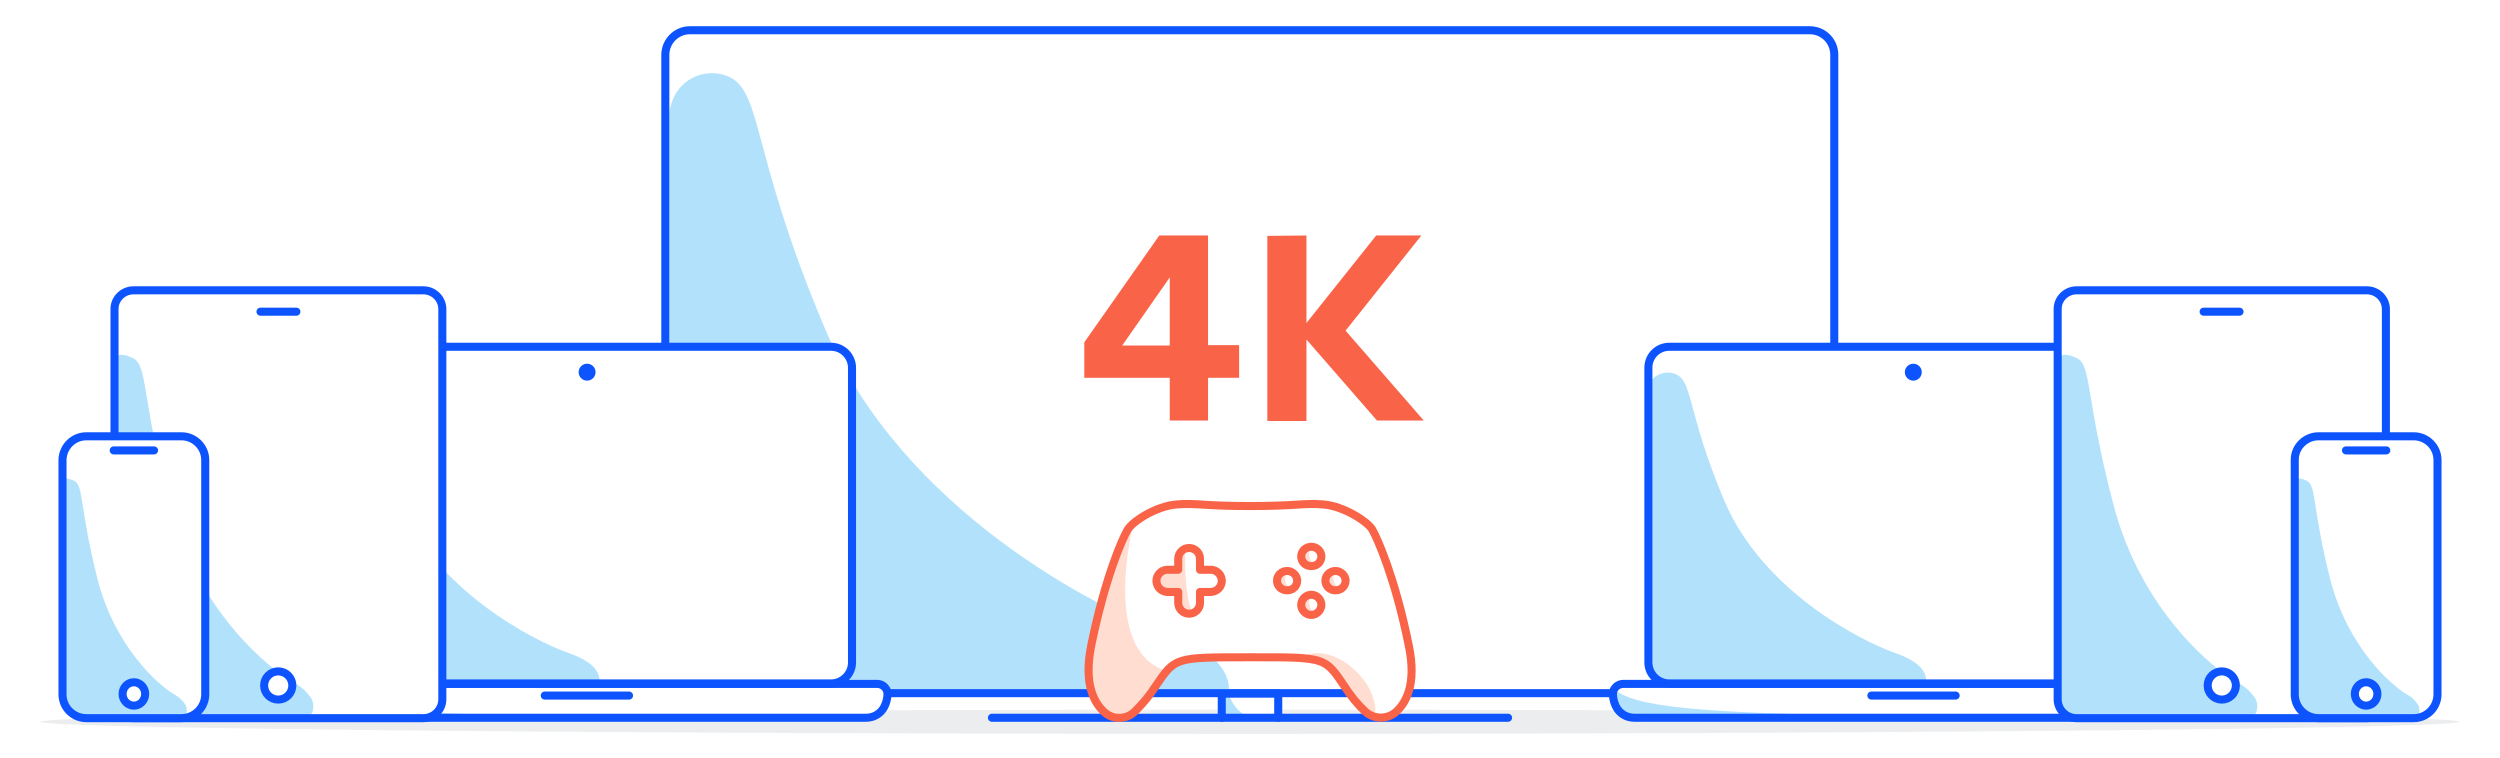 <?xml version="1.0" encoding="utf-8"?>
<!-- Generator: Adobe Illustrator 27.4.0, SVG Export Plug-In . SVG Version: 6.00 Build 0)  -->
<svg version="1.1" id="Foreground" xmlns="http://www.w3.org/2000/svg" xmlns:xlink="http://www.w3.org/1999/xlink" x="0px" y="0px"
	 viewBox="0 0 620 188" style="enable-background:new 0 0 620 188;" xml:space="preserve">
<style type="text/css">
	.st0{fill:#FFFFFF;}
	.st1{fill:#ECEDEE;}
	.st2{fill:#B2E2FB;}
	.st3{fill:none;stroke:#0D54FF;stroke-width:2;stroke-linecap:round;stroke-linejoin:round;}
	.st4{fill-rule:evenodd;clip-rule:evenodd;fill:#B2E2FB;}
	.st5{fill:#0D54FF;}
	.st6{fill:#B2E0FD;}
	.st7{fill:#FFFFFF;stroke:#0D54FF;stroke-width:2;stroke-linecap:round;stroke-linejoin:round;}
	.st8{fill:#F96449;}
	.st9{fill:#FFDDD1;}
	.st10{fill:none;stroke:#F96449;stroke-width:2;stroke-linecap:round;stroke-linejoin:round;}
</style>
<rect class="st0" width="620" height="188"/>
<ellipse class="st1" cx="310" cy="179" rx="300" ry="3"/>
<polyline class="st0" points="303,178 303,172 317,172 317,178 "/>
<path class="st2" d="M304.8,172.4c0,0,1.9,5.6,6.5,5.6h-7.6l0.3-6h1L304.8,172.4L304.8,172.4z"/>
<polyline class="st3" points="303,178 303,172 317,172 317,178 "/>
<line class="st3" x1="246" y1="178" x2="374" y2="178"/>
<path class="st4" d="M166,28.7v138.7c0,0.7,2.9,4.2,3.6,4.2l133.9,0.8c0.7,0,1.3-0.6,1.3-1.3c0,0,0,0,0,0c0-5.7-5.2-10.4-15.5-14
	c-16.7-5.8-65.6-30.6-84.7-75.6s-15.2-60-25-62.9l0,0c-5.6-1.7-11.5,1.5-13.1,7.1C166.2,26.7,166,27.7,166,28.7z"/>
<path class="st3" d="M171.1,7.5h277.7c3.4,0,6.1,2.7,6.1,6.1v152.2c0,3.4-2.7,6.1-6.1,6.1H171.1c-3.4,0-6.1-2.7-6.1-6.1V13.6
	C165,10.3,167.7,7.5,171.1,7.5z"/>
<path class="st0" d="M548.3,175.3L548.3,175.3c-0.9,1.7-2.6,2.7-4.5,2.7H405.3c-1.9,0-3.6-1-4.5-2.7l0,0c-0.5-1-0.8-2.1-0.8-3.2l0,0
	c0-1.4,1.2-2.5,2.6-2.5h143.9c1.4,0,2.6,1.1,2.6,2.5l0,0l0,0C549.1,173.2,548.8,174.3,548.3,175.3L548.3,175.3z"/>
<path class="st0" d="M414,86h121.1c2.9,0,5.2,2.4,5.2,5.2v73.1c0,2.9-2.4,5.2-5.2,5.2H414c-2.9,0-5.2-2.4-5.2-5.2V91.2
	C408.8,88.3,411.1,86,414,86z"/>
<path class="st2" d="M400.2,170.9c5.2,4.1,17.3,6.5,84.4,6.7h-76.8c-4.2,0-7.1-0.1-7.1-2.1L400.2,170.9z"/>
<line class="st3" x1="485" y1="172.5" x2="464.1" y2="172.5"/>
<path class="st4" d="M408.3,97.8v67.8c0,0.4,2.4,3.6,2.8,3.6l66,0.4c0.4,0,0.6-0.3,0.6-0.7l0,0c0-2.9-2.6-5.2-7.8-7
	c-8.3-2.9-32.8-15.3-42.3-37.8s-7.6-30-12.5-31.5l0,0c-2.8-0.8-5.7,0.8-6.6,3.6C408.4,96.8,408.3,97.3,408.3,97.8z"/>
<circle class="st5" cx="474.5" cy="92.3" r="2.1"/>
<path class="st3" d="M414,86h121.1c2.9,0,5.2,2.4,5.2,5.2v73.1c0,2.9-2.4,5.2-5.2,5.2H414c-2.9,0-5.2-2.4-5.2-5.2V91.2
	C408.8,88.3,411.1,86,414,86z"/>
<path class="st3" d="M548.3,175.3L548.3,175.3c-0.9,1.7-2.6,2.7-4.5,2.7H405.3c-1.9,0-3.6-1-4.5-2.7l0,0c-0.5-1-0.8-2.1-0.8-3.2l0,0
	c0-1.4,1.2-2.5,2.6-2.5h143.9c1.4,0,2.6,1.1,2.6,2.5l0,0l0,0C549.1,173.2,548.8,174.3,548.3,175.3L548.3,175.3z"/>
<path class="st0" d="M219.3,175.3L219.3,175.3c-0.9,1.7-2.6,2.7-4.5,2.7H76.3c-1.9,0-3.6-1-4.5-2.7l0,0c-0.5-1-0.8-2.1-0.8-3.2l0,0
	c0-1.4,1.2-2.5,2.6-2.5h143.9c1.4,0,2.6,1.1,2.6,2.5l0,0l0,0C220.1,173.2,219.8,174.3,219.3,175.3L219.3,175.3z"/>
<path class="st0" d="M85,86h121.1c2.9,0,5.2,2.4,5.2,5.2v73.1c0,2.9-2.4,5.2-5.2,5.2H85c-2.9,0-5.2-2.4-5.2-5.2V91.2
	C79.8,88.3,82.1,86,85,86z"/>
<path class="st6" d="M71.2,170.9c5.2,4.1,17.3,6.5,84.4,6.7H78.9c-4.2,0-7.1-0.1-7.1-2.1C71.7,175.6,71.2,170.9,71.2,170.9z"/>
<line class="st3" x1="156" y1="172.5" x2="135.1" y2="172.5"/>
<path class="st4" d="M79.3,97.8v67.8c0,0.4,2.4,3.6,2.8,3.6l66,0.4c0.4,0,0.6-0.3,0.6-0.7l0,0c0-2.9-2.6-5.2-7.8-7
	c-8.3-2.9-32.8-15.3-42.3-37.8s-7.6-30-12.5-31.5l0,0c-2.8-0.8-5.7,0.8-6.6,3.6C79.4,96.8,79.3,97.3,79.3,97.8z"/>
<circle class="st5" cx="145.6" cy="92.3" r="2.1"/>
<path class="st3" d="M85,86h121.1c2.9,0,5.2,2.4,5.2,5.2v73.1c0,2.9-2.4,5.2-5.2,5.2H85c-2.9,0-5.2-2.4-5.2-5.2V91.2
	C79.8,88.3,82.1,86,85,86z"/>
<path class="st3" d="M219.3,175.3L219.3,175.3c-0.9,1.7-2.6,2.7-4.5,2.7H76.3c-1.9,0-3.6-1-4.5-2.7l0,0c-0.5-1-0.8-2.1-0.8-3.2l0,0
	c0-1.4,1.2-2.5,2.6-2.5h143.9c1.4,0,2.6,1.1,2.6,2.5l0,0l0,0C220.1,173.2,219.8,174.3,219.3,175.3L219.3,175.3z"/>
<path class="st0" d="M515,72h72c2.6,0,4.7,2.1,4.7,4.7v96.7c0,2.6-2.1,4.7-4.7,4.7h-72c-2.6,0-4.7-2.1-4.7-4.7V76.6
	C510.3,74.1,512.4,72,515,72z"/>
<path class="st4" d="M510.3,88.8v83.3c0,4.7,2.4,5.9,5.3,5.9H558c1.6,0,2.4-3,1.3-4.8c-1.1-1.7-2.7-3.1-4.5-4
	c-6-3.4-23.7-17.7-30.6-43.8s-5.5-34.8-9-36.5C512.9,87.7,511.2,87.7,510.3,88.8z"/>
<line class="st3" x1="546.5" y1="77.3" x2="555.4" y2="77.3"/>
<path class="st3" d="M515,72h72c2.6,0,4.7,2.1,4.7,4.7v96.7c0,2.6-2.1,4.7-4.7,4.7h-72c-2.6,0-4.7-2.1-4.7-4.7V76.6
	C510.3,74.1,512.4,72,515,72z"/>
<circle class="st7" cx="551" cy="170" r="3.5"/>
<path class="st0" d="M575,108.2h23.6c3.2,0,5.9,2.6,5.9,5.9v58.1c0,3.2-2.6,5.9-5.9,5.9H575c-3.2,0-5.9-2.6-5.9-5.9V114
	C569.1,110.8,571.8,108.2,575,108.2z"/>
<path class="st4" d="M569.1,119.2v53.2c0,3.1,2.8,5.6,4.7,5.6h25.1c1,0,1.5-2,0.8-3.2c-0.7-1.1-1.7-2-2.8-2.6
	c-3.8-2.2-14.8-11.7-19.1-28.9s-3.4-22.9-5.6-24C570.7,118.5,569.7,118.5,569.1,119.2z"/>
<line class="st3" x1="581.8" y1="111.7" x2="591.8" y2="111.7"/>
<path class="st3" d="M575,108.2h23.6c3.2,0,5.9,2.6,5.9,5.9v58.1c0,3.2-2.6,5.9-5.9,5.9H575c-3.2,0-5.9-2.6-5.9-5.9V114
	C569.1,110.8,571.8,108.2,575,108.2z"/>
<ellipse class="st7" cx="586.8" cy="172.1" rx="2.8" ry="2.9"/>
<path class="st0" d="M33.1,72H105c2.6,0,4.7,2.1,4.7,4.7v96.7c0,2.6-2.1,4.7-4.7,4.7H33.1c-2.6,0-4.7-2.1-4.7-4.7V76.6
	C28.4,74.1,30.5,72,33.1,72z"/>
<path class="st4" d="M28.3,88.8v83.3c0,4.7,2.4,5.9,5.3,5.9h42.3c1.6,0,2.4-3,1.3-4.8c-1.1-1.7-2.7-3.1-4.5-4
	c-6-3.4-23.7-17.7-30.6-43.8s-5.5-34.8-9-36.5C30.8,87.7,29.2,87.7,28.3,88.8L28.3,88.8z"/>
<line class="st3" x1="73.5" y1="77.3" x2="64.6" y2="77.3"/>
<path class="st3" d="M33.1,72H105c2.6,0,4.7,2.1,4.7,4.7v96.7c0,2.6-2.1,4.7-4.7,4.7H33.1c-2.6,0-4.7-2.1-4.7-4.7V76.6
	C28.4,74.1,30.5,72,33.1,72z"/>
<circle class="st7" cx="69" cy="170" r="3.5"/>
<path class="st0" d="M21.4,108.2H45c3.2,0,5.9,2.6,5.9,5.9v58.1c0,3.2-2.6,5.9-5.9,5.9H21.4c-3.2,0-5.9-2.6-5.9-5.9V114
	C15.6,110.8,18.2,108.2,21.4,108.2z"/>
<path class="st4" d="M15.4,119.2v53.2c0,3.1,2.9,5.6,4.7,5.6h25.1c1,0,1.5-2,0.8-3.2c-0.7-1.1-1.7-2-2.8-2.6
	c-3.8-2.2-14.8-11.7-19.1-28.9s-3.4-22.9-5.6-24C17,118.5,15.9,118.5,15.4,119.2z"/>
<line class="st3" x1="38.2" y1="111.7" x2="28.2" y2="111.7"/>
<path class="st3" d="M21.4,108.2H45c3.2,0,5.9,2.6,5.9,5.9v58.1c0,3.2-2.6,5.9-5.9,5.9H21.4c-3.2,0-5.9-2.6-5.9-5.9V114
	C15.6,110.8,18.2,108.2,21.4,108.2z"/>
<ellipse class="st7" cx="33.2" cy="172.1" rx="2.8" ry="2.9"/>
<g>
	<path class="st8" d="M299.6,85.6h7.7v8.1h-7.7v10.6h-9.5V93.7h-21.2v-8.8l18.6-26.5h12.1L299.6,85.6L299.6,85.6z M290.1,85.6V68.8
		l-11.8,16.9H290.1z"/>
	<path class="st8" d="M324,58.4v21.7l17.3-21.7h11.2l-18.8,23.6l19.4,22.3h-11.6L324,84.2v20.2h-9.7V58.5L324,58.4L324,58.4z"/>
</g>
<g>
	<path class="st0" d="M310,163c18.9,0,18.5-0.1,23.5,7.3c1.4,2.2,3.1,4.3,5,6.1c2,1.9,5.2,2.1,7.4,0.4c2.7-2.2,5.5-6.9,3.5-16.6
		c-3.4-16.9-7.9-26.9-9.1-28.9s-7.1-5.8-12.1-6.2s-6.4,0.4-18.2,0.4s-13.2-0.8-18.2-0.4s-10.8,4.1-12.1,6.2s-5.7,12.1-9.1,28.9
		c-1.9,9.6,0.8,14.3,3.5,16.6c2.2,1.8,5.4,1.6,7.4-0.4c1.9-1.9,3.6-3.9,5-6.1C291.5,163,291.1,163,310,163L310,163z"/>
	<path class="st9" d="M294,135.9c-0.8,0.8-0.8,1.8-1.2,3.5s-2.2,1.6-3,1.6s-3.5,1.8-3.5,3.4s2.7,2.4,4.1,2.4s2,0.5,2.4,3.2
		c0.1,0.9,0.6,1.8,1.4,2.3c0.4,0.4,1,0.3,1.4-0.1c0,0,0-0.1,0.1-0.1C293.8,147.2,293.8,139.8,294,135.9L294,135.9z"/>
	<path class="st9" d="M319.1,142.1l-0.1-0.9c0,0-5.2,3.2,0.8,5.5l-0.1-1C318.6,144.8,318.4,143.3,319.1,142.1z"/>
	<path class="st9" d="M330.9,142l-0.2-0.9c0,0-4.9,3.6,1.2,5.5l-0.2-1C330.7,144.7,330.4,143.3,330.9,142L330.9,142z"/>
	<path class="st9" d="M324.9,148.1l-0.2-0.8c0,0-4.9,3.6,1.2,5.5l-0.2-1C324.7,150.9,324.4,149.4,324.9,148.1L324.9,148.1z"/>
	<path class="st9" d="M324.9,136.2l-0.2-0.8c0,0-4.9,3.6,1.2,5.5l-0.2-1C324.7,138.9,324.4,137.4,324.9,136.2L324.9,136.2z"/>
	<g>
		<path class="st9" d="M324.2,163.3c0,0,4.7-1.8,10.3,3c4.1,3.6,5.2,7.3,5.5,9.4c0,0.3-0.1,0.6-0.5,0.6c-0.2,0-0.4-0.1-0.5-0.2
			l-6.6-8.4l-4.3-3.8L324.2,163.3L324.2,163.3z"/>
		<path class="st9" d="M339.5,177.4c-0.5,0-1-0.3-1.3-0.7l-6.5-8.3l-4-3.5l-7.2-1.1l3.5-1.4c0.2-0.1,5.3-2,11.3,3.2
			c4.5,3.8,5.6,7.9,5.8,10.1c0.1,0.8-0.4,1.6-1.3,1.7C339.6,177.4,339.6,177.4,339.5,177.4L339.5,177.4z M339,175.9
			C339,175.9,339,175.9,339,175.9C339,175.9,339,175.9,339,175.9z M339.8,175.5L339.8,175.5C339.8,175.6,339.8,175.5,339.8,175.5z
			 M331,165.1l2.2,2l5.4,6.9c-0.6-1.9-1.9-4.5-4.7-6.9C332.9,166.2,331.9,165.6,331,165.1L331,165.1z"/>
	</g>
	<path class="st9" d="M289,166.3c-12-3.8-11.1-23.1-7.9-36.4c-1.2,1.6-2.3,3.3-3.1,5.1c-2.2,5.3-9,28.6-8,32.9s3.6,10.2,8.3,10.1
		c3.4-0.1,10-8.9,11.5-11.5L289,166.3z"/>
	<path class="st10" d="M300.4,141.3h-2.8v-2.7c0-1.5-1.2-2.7-2.7-2.7s-2.7,1.2-2.7,2.7v2.7h-2.8c-1.5,0.1-2.7,1.4-2.6,2.9
		c0.1,1.4,1.2,2.5,2.6,2.6h2.8v2.7c0,1.5,1.2,2.7,2.7,2.7s2.7-1.2,2.7-2.7v-2.7h2.8c1.5-0.1,2.7-1.4,2.6-2.9
		C302.9,142.5,301.8,141.4,300.4,141.3z"/>
	<path class="st8" d="M325.2,148.5c0.8,0,1.5,0.7,1.5,1.5s-0.7,1.5-1.5,1.5c-0.8,0-1.5-0.7-1.5-1.5l0,0
		C323.7,149.2,324.4,148.5,325.2,148.5 M325.2,146.5c-1.9,0-3.5,1.6-3.5,3.5c0,1.9,1.6,3.5,3.5,3.5s3.5-1.6,3.5-3.5
		S327.1,146.5,325.2,146.5L325.2,146.5z"/>
	<path class="st8" d="M325.2,136.6c0.8,0,1.5,0.6,1.5,1.4s-0.6,1.4-1.5,1.4c-0.8,0-1.5-0.6-1.5-1.4S324.4,136.6,325.2,136.6
		L325.2,136.6 M325.2,134.6c-1.9,0-3.5,1.5-3.5,3.4s1.5,3.4,3.5,3.4s3.5-1.5,3.5-3.4C328.7,136.1,327.1,134.6,325.2,134.6z"/>
	<path class="st8" d="M331.2,142.6c0.8,0,1.5,0.6,1.5,1.4s-0.6,1.4-1.5,1.4c-0.8,0-1.5-0.6-1.5-1.4S330.4,142.6,331.2,142.6
		L331.2,142.6 M331.2,140.6c-1.9,0-3.5,1.5-3.5,3.4s1.5,3.4,3.5,3.4s3.5-1.5,3.5-3.4C334.7,142.2,333.1,140.6,331.2,140.6z"/>
	<path class="st8" d="M319.2,142.6c0.8,0,1.5,0.6,1.5,1.4s-0.6,1.4-1.5,1.4c-0.8,0-1.5-0.6-1.5-1.4S318.4,142.6,319.2,142.6
		L319.2,142.6 M319.2,140.6c-1.9,0-3.5,1.5-3.5,3.4s1.5,3.4,3.5,3.4s3.5-1.5,3.5-3.4C322.7,142.2,321.1,140.6,319.2,140.6z"/>
	<path class="st10" d="M310,163c18.9,0,18.5-0.1,23.5,7.3c1.4,2.2,3.1,4.3,5,6.1c2,1.9,5.2,2.1,7.4,0.4c2.7-2.2,5.5-6.9,3.5-16.6
		c-3.4-16.9-7.9-26.9-9.1-28.9s-7.1-5.8-12.1-6.2s-6.4,0.4-18.2,0.4s-13.2-0.8-18.2-0.4s-10.8,4.1-12.1,6.2s-5.7,12.1-9.1,28.9
		c-1.9,9.6,0.8,14.3,3.5,16.6c2.2,1.8,5.4,1.6,7.4-0.4c1.9-1.9,3.6-3.9,5-6.1C291.5,163,291.1,163,310,163L310,163z"/>
</g>
</svg>
